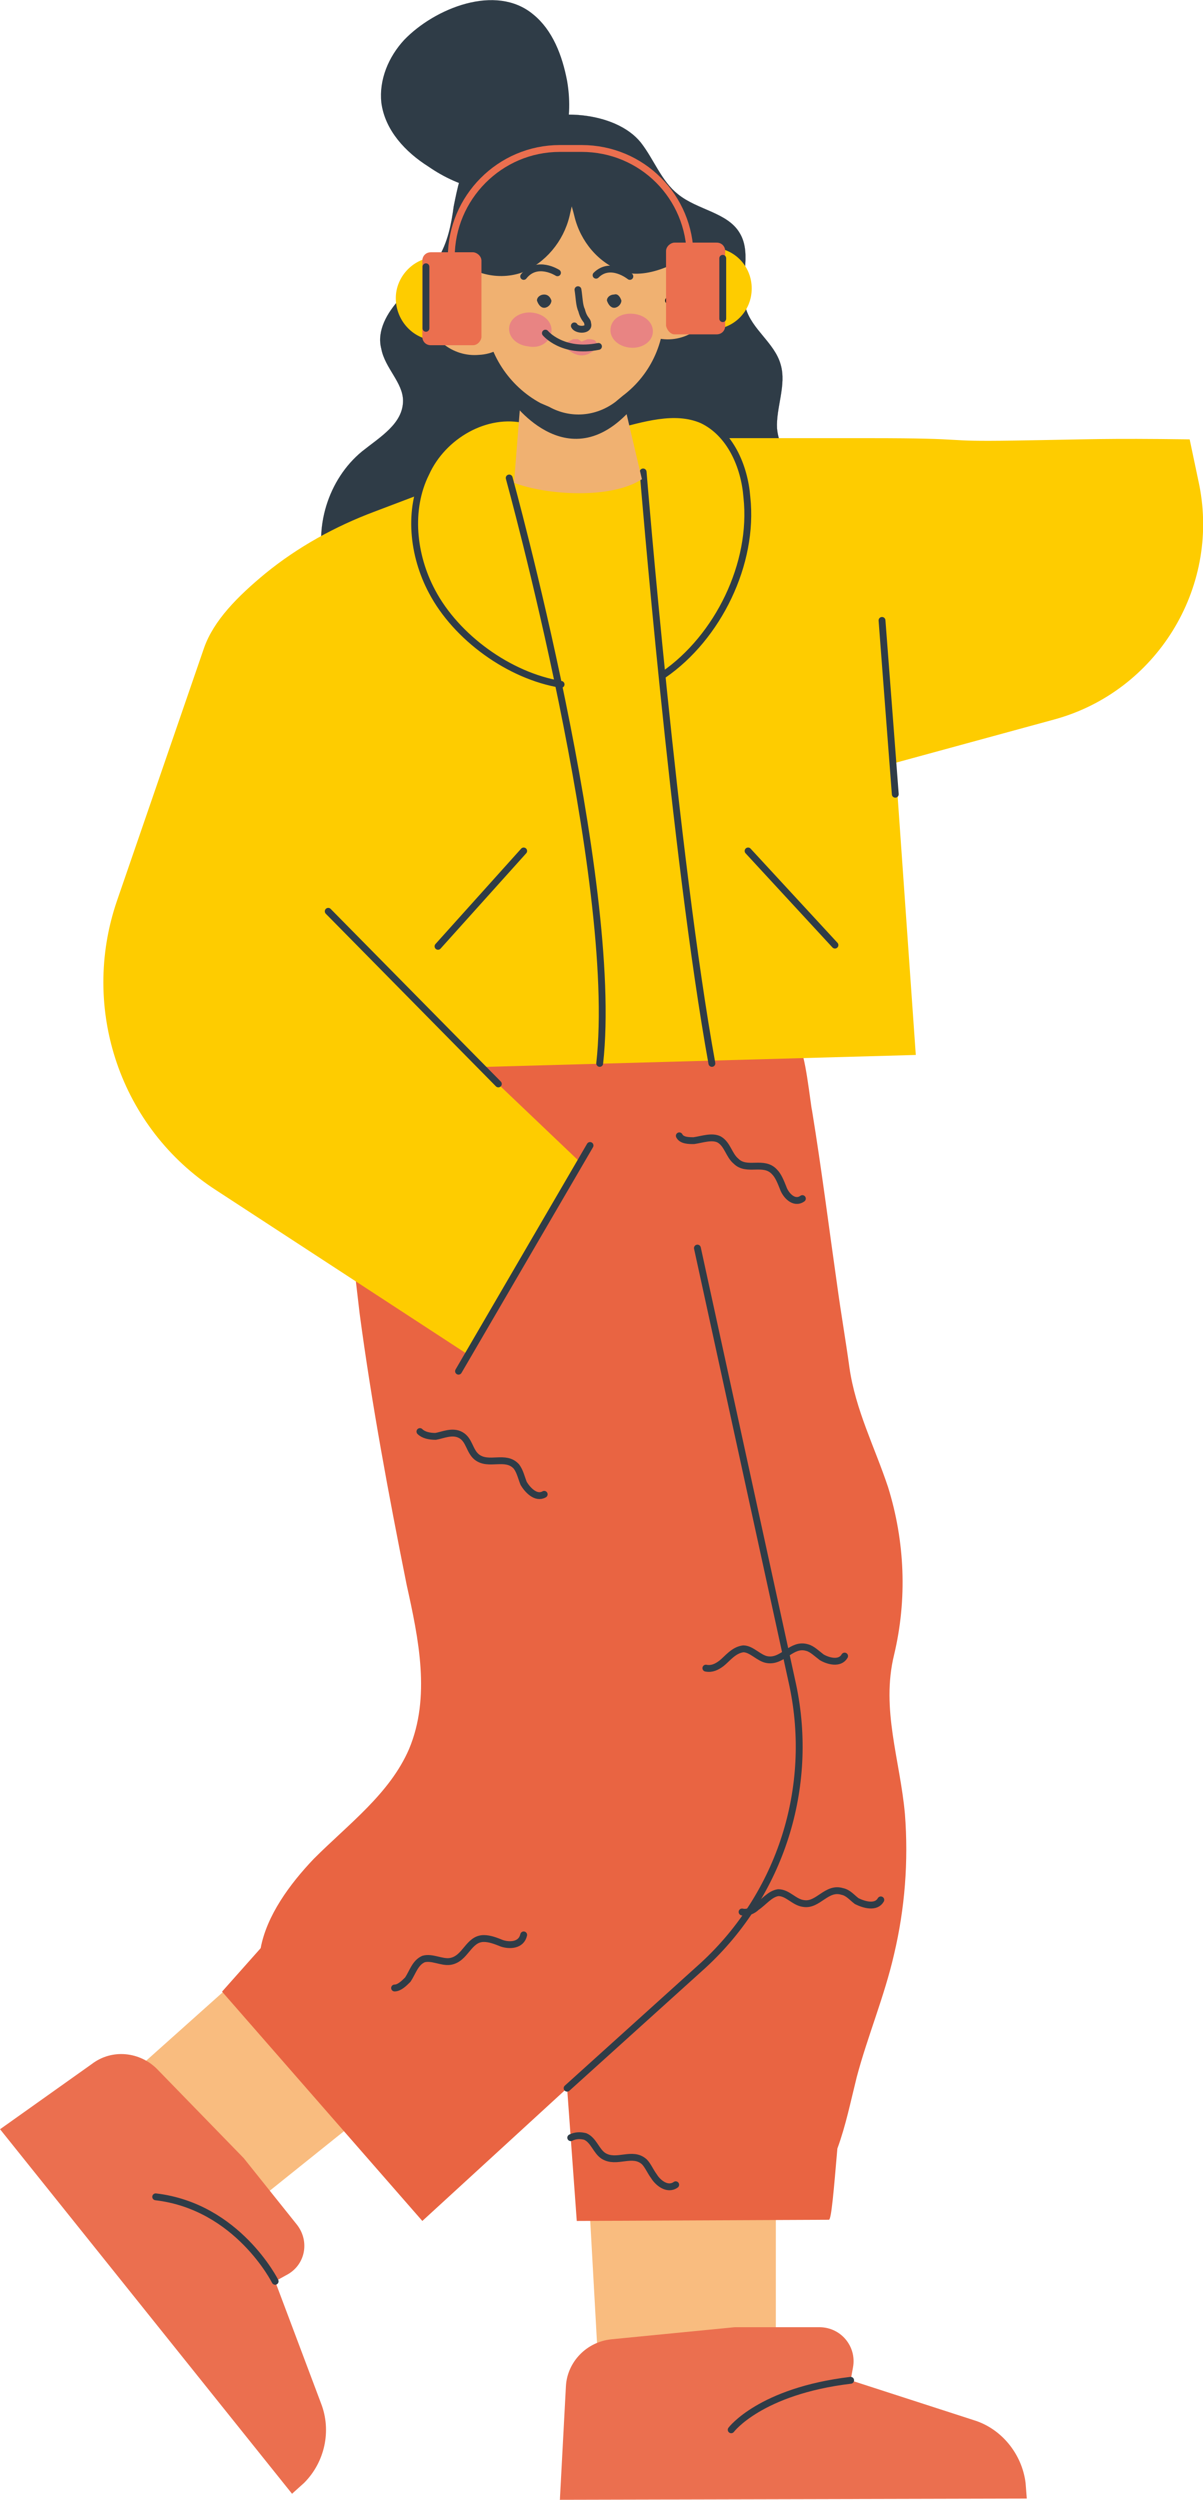 <?xml version="1.0" encoding="UTF-8"?> <svg xmlns="http://www.w3.org/2000/svg" xmlns:xlink="http://www.w3.org/1999/xlink" xml:space="preserve" width="2895px" height="6013px" version="1.1" style="shape-rendering:geometricPrecision; text-rendering:geometricPrecision; image-rendering:optimizeQuality; fill-rule:evenodd; clip-rule:evenodd" viewBox="0 0 997 2071"> <defs> <style type="text/css"> .str2 {stroke:#FECC00;stroke-width:0.074} .str0 {stroke:#2F3C47;stroke-width:0.074} .str4 {stroke:#EB6F4F;stroke-width:5.684;stroke-linecap:round;stroke-linejoin:round} .str1 {stroke:#2F3C47;stroke-width:5.684;stroke-linecap:round;stroke-linejoin:round} .str3 {stroke:#1D1D1B;stroke-width:5.684;stroke-linecap:round;stroke-linejoin:round} .fil3 {fill:none;fill-rule:nonzero} .fil5 {fill:#FECC00;fill-rule:nonzero} .fil1 {fill:#F9BC7F;fill-rule:nonzero} .fil2 {fill:#EB6F4F;fill-rule:nonzero} .fil4 {fill:#E96442;fill-rule:nonzero} .fil6 {fill:#F8D146;fill-rule:nonzero} .fil7 {fill:#F0B171;fill-rule:nonzero} .fil8 {fill:#E88483;fill-rule:nonzero} .fil0 {fill:#2F3C47;fill-rule:nonzero} </style> </defs> <g id="Слой_x0020_1">  <path class="fil0 str0" d="M427 106c-15,-1 -29,9 -37,22 -8,13 -11,28 -14,43 -2,15 -5,30 -13,43 -9,13 -21,22 -32,34 -10,11 -19,26 -15,41 3,16 18,28 18,43 0,19 -19,30 -34,42 -28,23 -41,64 -30,100 0,0 -3,-1 -4,-1l429 -1c9,-18 -7,-47 -20,-63 -13,-17 -29,-33 -31,-54 -1,-17 8,-36 3,-53 -5,-18 -24,-29 -29,-47 -6,-20 6,-44 -5,-62 -10,-17 -35,-19 -51,-32 -14,-11 -20,-29 -31,-43 -21,-26 -75,-30 -104,-12z"></path> <polygon class="fil1" points="488,1819 495,1945 643,1945 643,1808 "></polygon> <path class="fil2" d="M469 1977l-5 94 387 -1 -1 -13c-3,-24 -20,-45 -43,-52l-102 -33 2 -11c3,-17 -10,-33 -28,-33l-70 0 -102 10c-21,2 -37,19 -38,39z"></path> <path class="fil3 str1" d="M606 2013c0,0 24,-32 99,-41"></path> <polygon class="fil1" points="212,1626 118,1710 211,1825 317,1740 "></polygon> <path class="fil2" d="M76 1710l-76 54 242 302 10 -9c17,-17 23,-43 14,-66l-38 -101 9 -5c16,-8 20,-28 9,-42l-44 -55 -72 -74c-14,-14 -37,-17 -54,-4z"></path> <path class="fil3 str1" d="M228 1890c0,0 -31,-62 -99,-70"></path> <path class="fil4" d="M750 1503c-4,-45 -20,-87 -9,-132 11,-46 9,-94 -5,-139 -11,-33 -27,-64 -32,-99 -3,-22 -7,-45 -10,-67 -7,-49 -13,-97 -21,-146 -1,-3 -6,-52 -11,-52 -126,5 -251,9 -376,14 -6,43 -2,86 3,129 3,26 6,51 9,77 10,75 24,150 39,225 10,45 20,93 2,136 -16,37 -50,62 -79,91 -20,21 -39,47 -44,74l-32 36 166 190 120 -110 8 110c0,0 209,-1 209,-1 2,0 4,-24 7,-59 7,-19 11,-39 16,-59 9,-34 23,-67 31,-102 9,-38 12,-77 9,-116z"></path> <path class="fil3 str1" d="M348 1186c3,3 8,4 13,4 6,-1 14,-5 21,-1 7,4 7,13 13,18 10,8 24,-2 33,8 3,4 4,9 6,14 3,5 10,13 17,9"></path> <path class="fil3 str1" d="M585 1382c5,1 9,-1 13,-4 5,-4 10,-11 18,-12 7,0 13,8 20,9 13,2 20,-14 33,-10 4,1 8,5 12,8 5,3 15,6 19,-1"></path> <path class="fil3 str1" d="M563 941c2,4 8,4 12,4 7,-1 15,-4 21,-1 7,4 8,13 14,18 9,9 23,-1 32,9 3,3 5,8 7,13 2,6 9,14 16,9"></path> <path class="fil3 str1" d="M327 1647c4,0 8,-4 11,-7 4,-6 6,-14 13,-17 7,-2 15,3 22,2 13,-2 15,-19 28,-19 5,0 10,2 15,4 6,2 16,2 18,-7"></path> <path class="fil3 str1" d="M473 1771c4,-2 8,-2 12,-1 7,3 9,12 15,16 11,7 24,-4 34,5 3,3 5,8 8,12 3,5 11,12 18,7"></path> <path class="fil3 str1" d="M615 1584c4,1 9,-1 12,-4 6,-4 11,-11 18,-12 8,0 13,8 21,9 12,2 19,-14 32,-10 5,1 8,5 12,8 6,3 16,6 20,-1"></path> <path class="fil3 str1" d="M578 1034l79 362c18,85 -10,173 -74,232l-113 102"></path> <path class="fil5" d="M482 363l238 0c90,0 56,3 120,2 67,-1 74,-2 146,-1l8 38c17,86 -36,171 -120,194l-132 36 17 242 -361 10 84 80 -93 159 -210 -137c-79,-51 -113,-150 -82,-240l72 -209c8,-23 28,-43 51,-62 27,-22 58,-39 90,-51l166 -63 6 2z"></path> <path class="fil5 str2" d="M465 567c-43,-7 -87,-39 -107,-77 -16,-30 -20,-68 -5,-98 14,-31 50,-52 83,-44 25,6 48,12 72,5 24,-6 51,-15 74,-5 23,11 35,38 37,64 6,55 -24,116 -69,147l-60 40 -25 -32z"></path> <path class="fil3 str1" d="M465 567c-43,-7 -87,-39 -107,-77 -16,-30 -20,-68 -5,-98 14,-31 50,-52 83,-44 25,6 48,12 72,5 24,-6 51,-15 74,-5 23,11 35,38 37,64 6,55 -24,116 -69,147"></path> <line class="fil3 str1" x1="272" y1="755" x2="413" y2="898"></line> <line class="fil3 str1" x1="731" y1="514" x2="742" y2="658"></line> <path class="fil3 str1" d="M422 396c0,0 92,333 75,485"></path> <path class="fil3 str1" d="M533 391c0,0 26,319 57,490"></path> <polygon class="fil6" points="620,705 692,783 "></polygon> <line class="fil3 str1" x1="620" y1="705" x2="692" y2="783"></line> <polygon class="fil6" points="434,705 363,784 "></polygon> <line class="fil3 str1" x1="434" y1="705" x2="363" y2="784"></line> <line class="fil3 str1" x1="489" y1="949" x2="380" y2="1136"></line> <path class="fil0" d="M335 33c-13,14 -21,33 -19,52 3,23 20,41 39,53 13,9 28,16 44,19 16,2 33,0 46,-10 25,-17 30,-51 25,-80 -4,-21 -12,-42 -28,-55 -31,-26 -82,-5 -107,21z"></path> <path class="fil7" d="M532 397l-24 -102 -74 4 -8 101c26,10 80,14 106,-3z"></path> <path class="fil0" d="M424 332c0,0 50,71 105,0l-17 -48 -87 -1 -1 49z"></path> <path class="fil7" d="M516 328l-6 5c-16,12 -37,14 -55,4l-7 -3c-26,-14 -44,-41 -46,-71l-4 -49c-4,-43 26,-80 67,-84 41,-3 77,29 81,71l4 49c3,31 -10,60 -34,78z"></path> <path class="fil7" d="M434 251c2,22 -15,42 -37,43 -22,2 -42,-14 -44,-36 -2,-23 15,-42 37,-44 22,-2 42,14 44,37z"></path> <path class="fil7" d="M594 237c2,22 -15,42 -37,44 -22,2 -42,-15 -44,-37 -2,-22 15,-42 37,-44 22,-2 42,15 44,37z"></path> <line class="fil3 str3" x1="374" y1="248" x2="394" y2="262"></line> <line class="fil3 str3" x1="571" y1="231" x2="554" y2="249"></line> <path class="fil0" d="M445 249c0,-3 3,-5 6,-5 3,0 5,2 6,5 0,3 -3,6 -6,6 -3,0 -5,-3 -6,-6z"></path> <path class="fil0" d="M503 249c0,-3 3,-5 6,-5 3,-1 5,2 6,5 0,3 -3,6 -6,6 -3,0 -5,-3 -6,-6z"></path> <path class="fil8" d="M457 275c-1,8 -9,14 -19,12 -10,-1 -17,-8 -16,-16 1,-8 10,-13 19,-12 10,1 17,8 16,16z"></path> <path class="fil8" d="M541 276c-1,8 -10,13 -19,12 -10,-1 -17,-8 -16,-16 1,-8 9,-13 19,-12 10,1 17,8 16,16z"></path> <path class="fil3 str1" d="M479 240c1,6 1,13 3,17 2,8 5,8 5,11 2,6 -9,6 -11,2"></path> <path class="fil8" d="M467 285l8 -4c1,0 3,0 4,0l3 2 5 -2c2,0 4,0 6,1l3 4c0,0 -12,19 -29,0l0 -1z"></path> <path class="fil3 str1" d="M452 276c0,0 14,17 44,11"></path> <path class="fil3 str1" d="M522 229c0,0 -16,-13 -28,-1"></path> <path class="fil3 str1" d="M462 226c0,0 -17,-11 -28,3"></path> <path class="fil0" d="M472 113c10,19 5,45 0,66 -5,21 -20,39 -40,47 -21,7 -45,0 -58,-17 10,-11 16,-25 21,-39 6,-13 12,-27 22,-38 9,-12 23,-20 38,-19l17 0z"></path> <path class="fil0" d="M468 113c-10,19 3,45 8,66 5,21 20,39 40,46 20,7 53,-8 66,-25 -10,-11 -24,-17 -30,-30 -5,-14 -11,-27 -21,-39 -10,-11 -24,-19 -39,-18l-24 0z"></path> <path class="fil5" d="M396 247c0,19 -15,35 -34,35 -19,0 -34,-16 -34,-35 0,-18 15,-34 34,-34 19,0 34,15 34,34z"></path> <path class="fil2" d="M392 286l-35 0c-4,0 -7,-3 -7,-7l0 -63c0,-4 3,-7 7,-7l35 0c3,0 7,3 7,7l0 63c0,3 -3,7 -7,7z"></path> <line class="fil3 str1" x1="353" y1="272" x2="353" y2="221"></line> <path class="fil5" d="M555 239c0,-19 15,-34 34,-34 19,0 34,15 34,34 0,19 -15,34 -34,34 -19,0 -34,-15 -34,-34z"></path> <path class="fil2" d="M559 201l35 0c4,0 7,3 7,7l0 62c0,4 -3,7 -7,7l-35 0c-3,0 -6,-3 -7,-7l0 -62c0,-4 4,-7 7,-7z"></path> <line class="fil3 str1" x1="599" y1="264" x2="599" y2="214"></line> <path class="fil3 str4" d="M374 218l0 -5c0,-49 40,-90 90,-90l18 0c50,0 90,40 90,90"></path> </g> </svg> 
